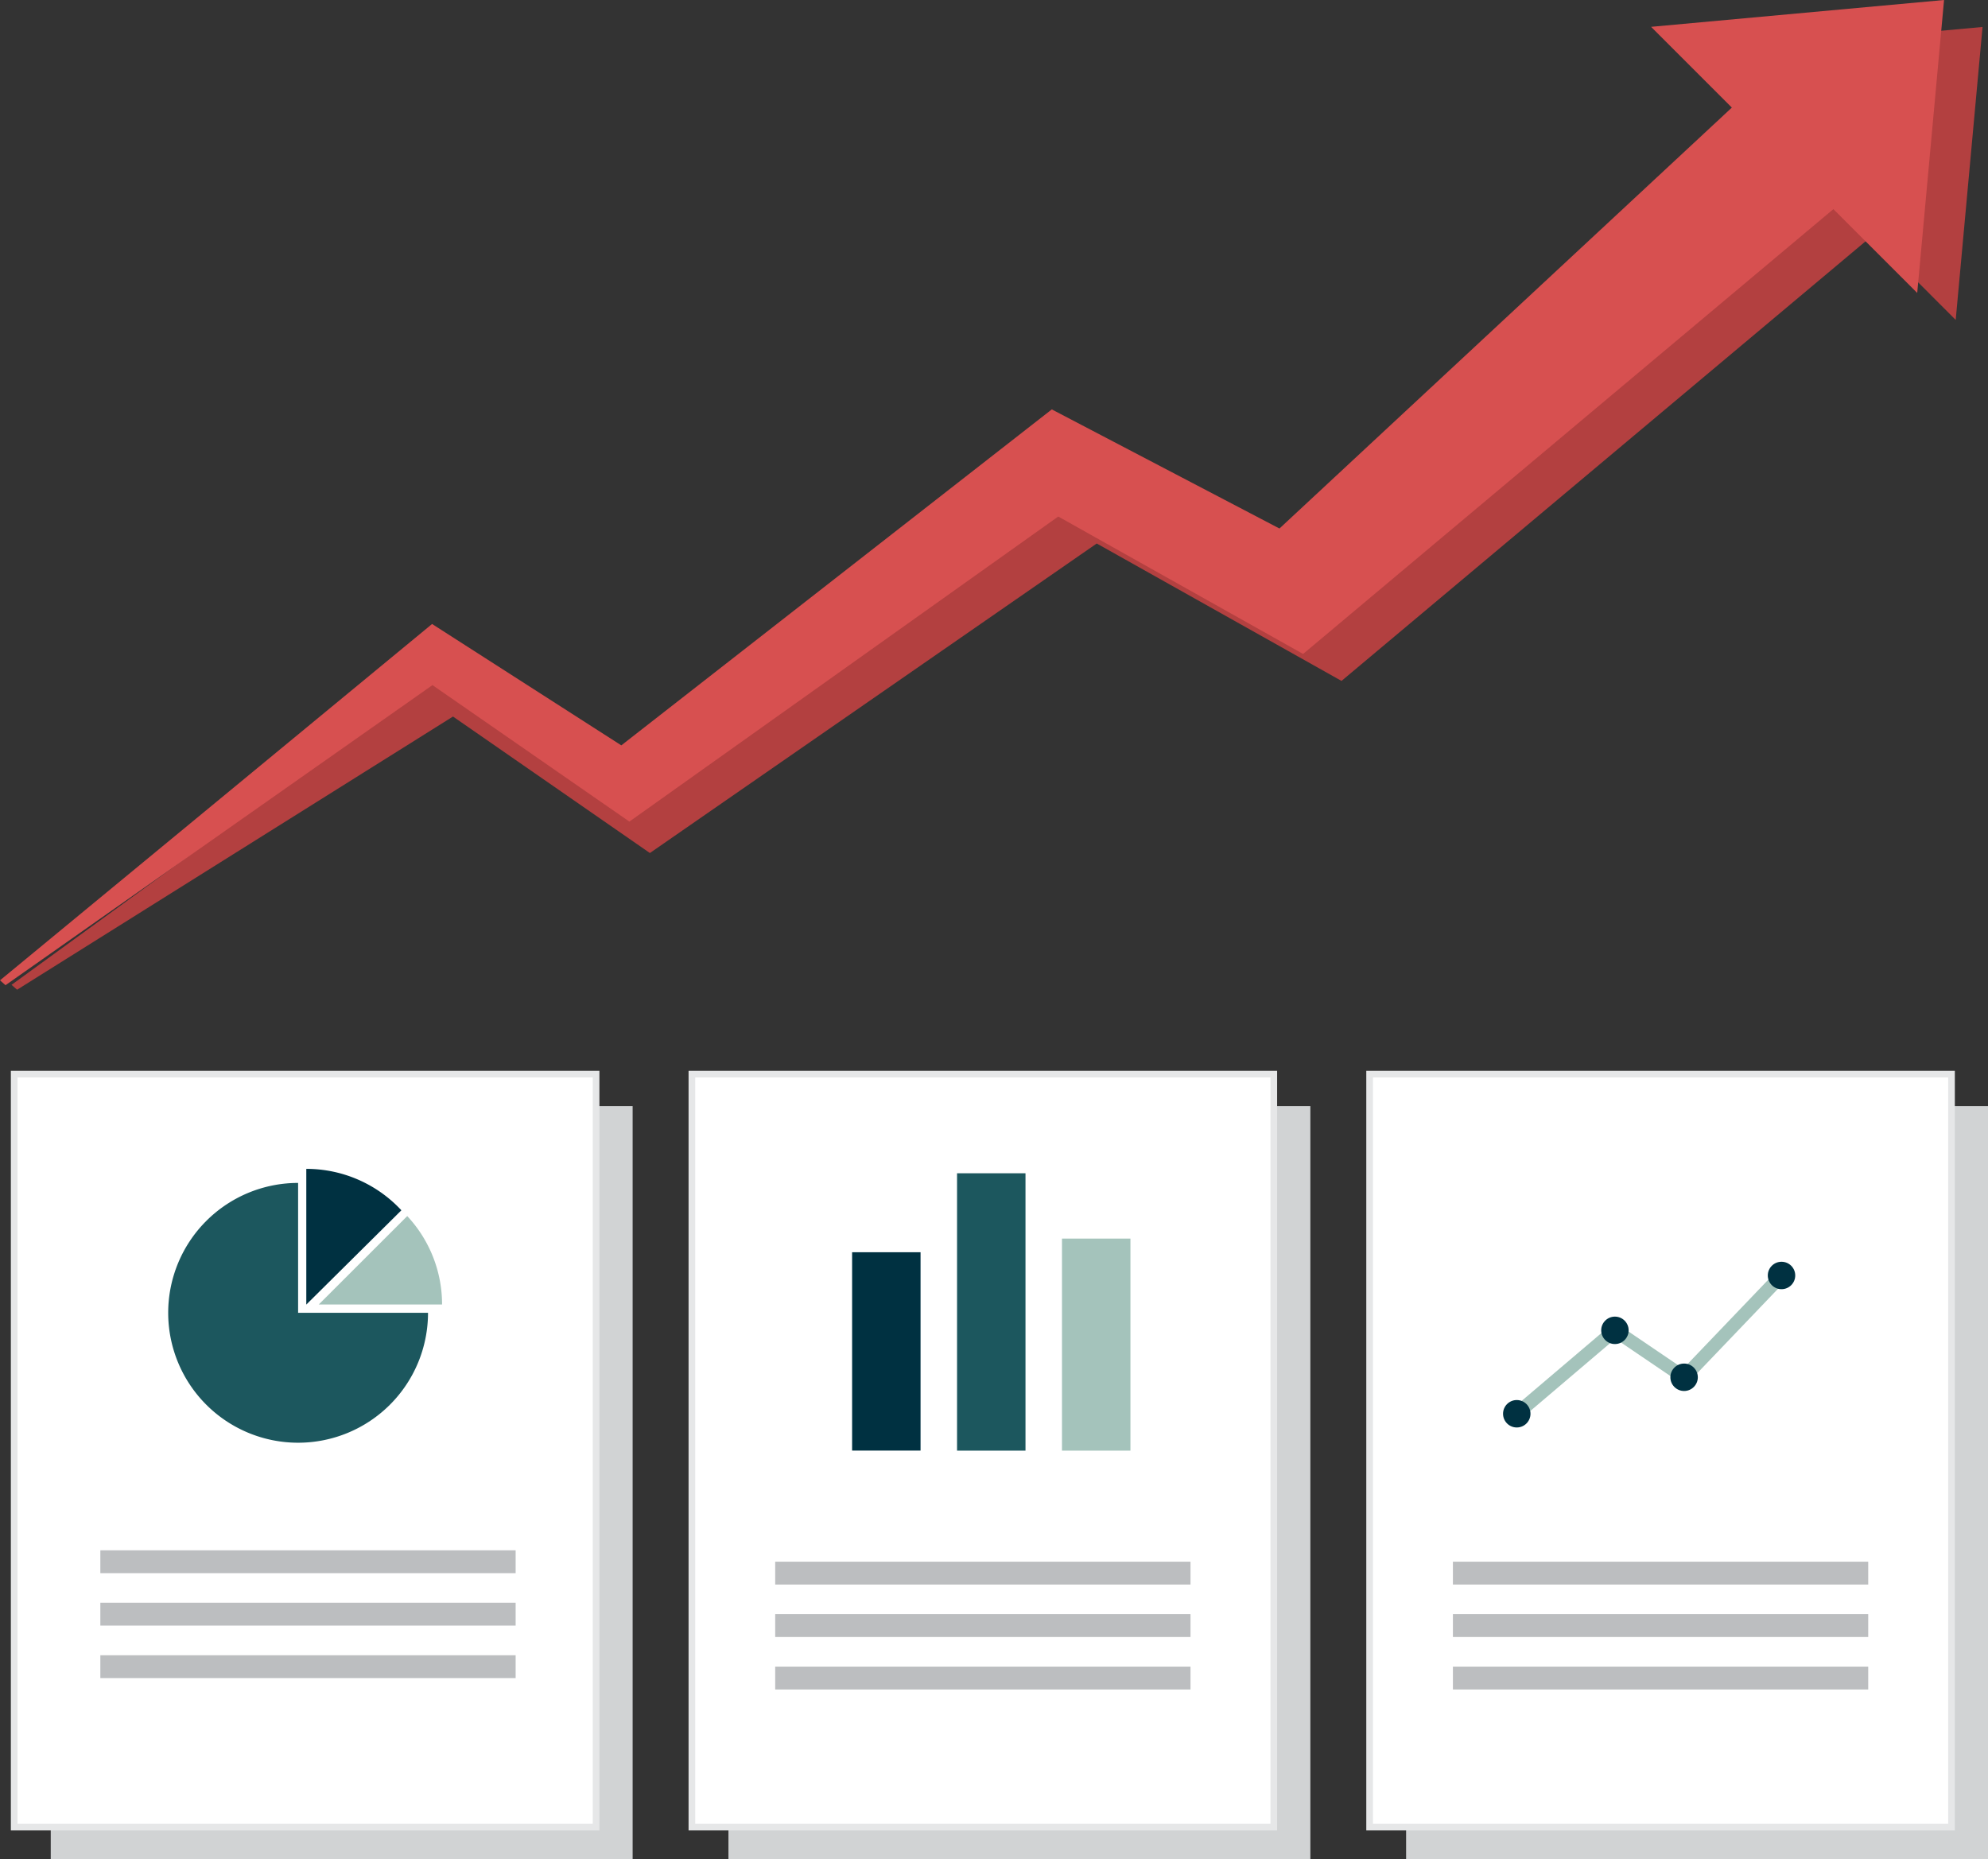 <svg xmlns="http://www.w3.org/2000/svg" viewBox="0 0 298.56 279.22"><rect x="0" y="0" width="298.56" height="279.22" fill="#333333" stroke="none"/><title>quote-competitive-analysis</title><polygon points="297.74 4.05 253.74 8.08 265.87 20.21 197.93 83.43 163.74 65.54 99.09 116 70.67 97.77 1.73 147.92 2.57 148.65 68.03 107.62 97.6 128.12 164.71 81.63 201.47 102.27 281.12 35.45 293.71 48.05 297.74 4.05" style="fill:#b34040"/><polygon points="291.96 0 247.96 4.03 260.09 16.16 192.15 79.38 157.96 61.49 93.31 111.95 64.89 93.72 0 147.24 0.83 147.97 64.95 102.9 94.52 123.4 158.93 77.58 195.7 98.22 275.34 31.41 287.93 44 291.96 0" style="fill:#d75050"/><rect x="7.62" y="166.13" width="87.39" height="113.09" style="fill:#d1d3d4"/><rect x="2.13" y="161.33" width="87.39" height="113.09" style="fill:#fff;stroke:#e6e7e8;stroke-miterlimit:10"/><path d="M44.77,177.67a19.51,19.51,0,1,0,19.51,19.51H44.77Z" style="fill:#1c575e"/><path d="M46,175.56v20.38l14.28-14.16A19.45,19.45,0,0,0,46,175.56Z" style="fill:#003141"/><path d="M61.16,182.65,47.87,195.93H66.39A19.43,19.43,0,0,0,61.16,182.65Z" style="fill:#a4c3bb"/><rect x="15.07" y="232.85" width="62.37" height="3.43" style="fill:#bcbec0"/><rect x="15.07" y="240.73" width="62.37" height="3.43" style="fill:#bcbec0"/><rect x="15.07" y="248.61" width="62.37" height="3.43" style="fill:#bcbec0"/><rect x="109.4" y="166.13" width="87.39" height="113.09" style="fill:#d1d3d4"/><rect x="103.91" y="161.33" width="87.39" height="113.09" style="fill:#fff;stroke:#e6e7e8;stroke-miterlimit:10"/><rect x="116.42" y="234.56" width="62.37" height="3.43" style="fill:#bcbec0"/><rect x="116.42" y="242.44" width="62.37" height="3.43" style="fill:#bcbec0"/><rect x="116.42" y="250.32" width="62.37" height="3.43" style="fill:#bcbec0"/><rect x="127.97" y="188.08" width="10.28" height="29.79" style="fill:#003141"/><rect x="143.73" y="176.22" width="10.28" height="41.66" style="fill:#1c575e"/><rect x="159.49" y="186.03" width="10.28" height="31.85" style="fill:#a4c3bb"/><rect x="211.17" y="166.13" width="87.39" height="113.09" style="fill:#d1d3d4"/><rect x="205.69" y="161.33" width="87.39" height="113.09" style="fill:#fff;stroke:#e6e7e8;stroke-miterlimit:10"/><rect x="218.2" y="234.56" width="62.37" height="3.43" style="fill:#bcbec0"/><rect x="218.2" y="242.44" width="62.37" height="3.43" style="fill:#bcbec0"/><rect x="218.2" y="250.32" width="62.37" height="3.43" style="fill:#bcbec0"/><polyline points="227.79 212.34 242.53 199.81 252.92 206.86 267.55 191.57" style="fill:none;stroke:#a4c3bb;stroke-miterlimit:10;stroke-width:2px"/><circle cx="227.79" cy="212.34" r="2.06" style="fill:#003141"/><circle cx="242.53" cy="199.81" r="2.06" style="fill:#003141"/><circle cx="252.92" cy="206.86" r="2.06" style="fill:#003141"/><circle cx="267.55" cy="191.57" r="2.06" style="fill:#003141"/></svg>